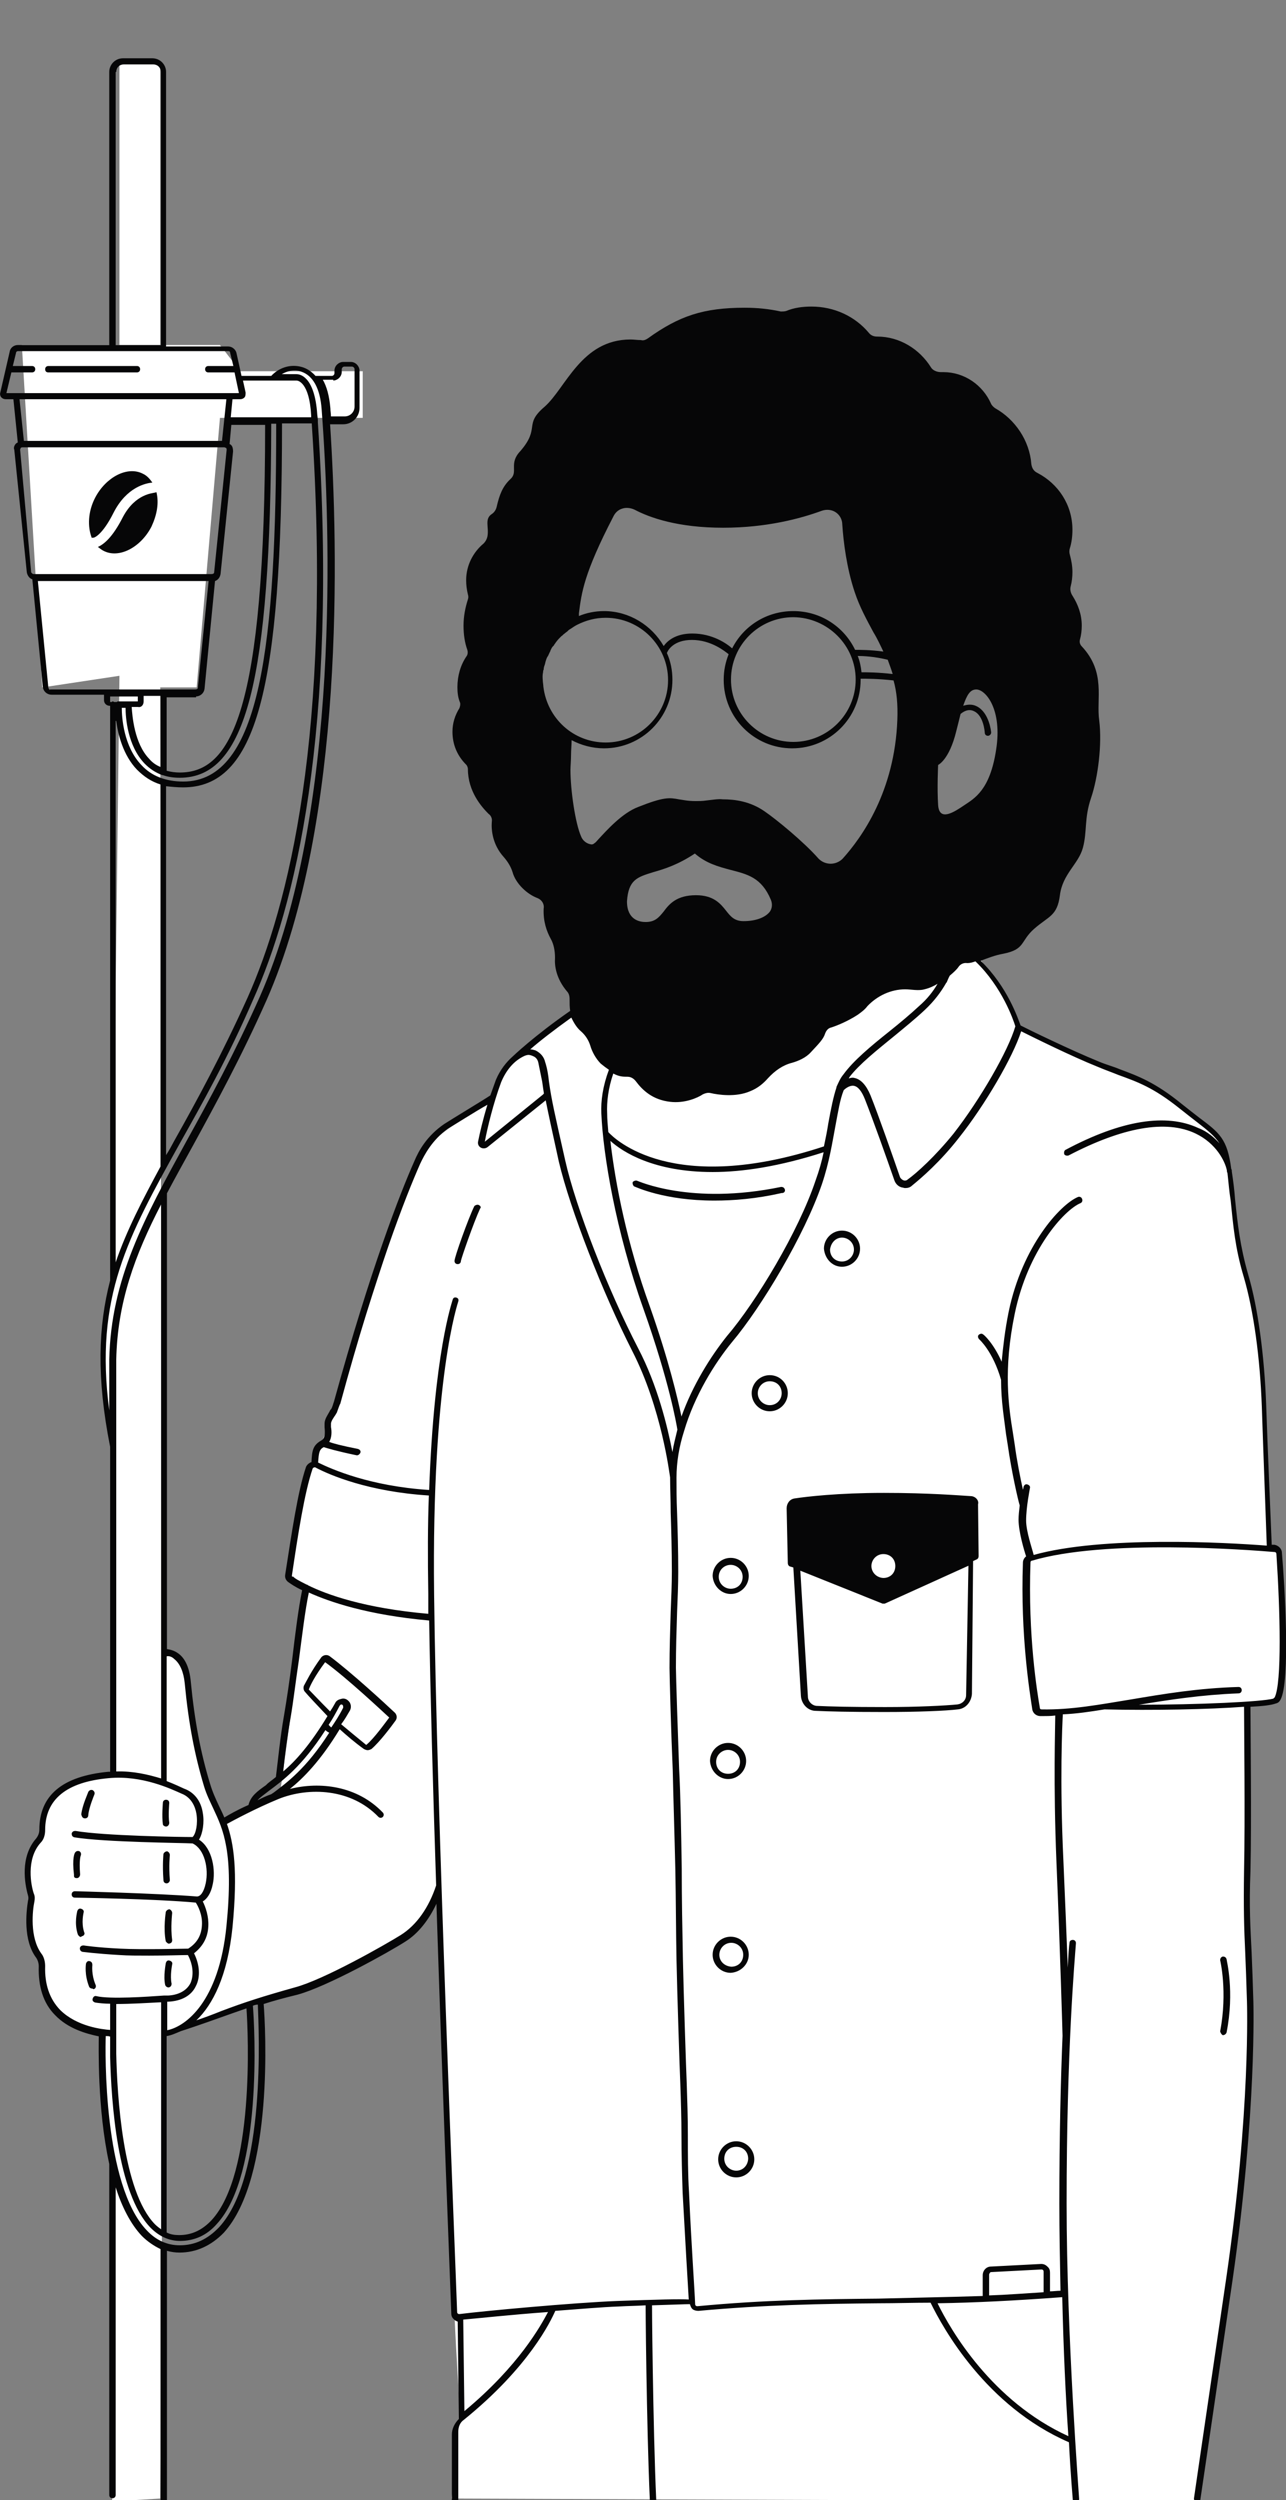 <?xml version="1.0" encoding="utf-8"?>
<!-- Generator: Adobe Illustrator 24.3.0, SVG Export Plug-In . SVG Version: 6.00 Build 0)  -->
<svg version="1.1" id="Слой_1" xmlns="http://www.w3.org/2000/svg" xmlns:xlink="http://www.w3.org/1999/xlink" x="0px" y="0px"
	 viewBox="0 0 441.4 857.9" style="enable-background:new 0 0 441.4 857.9;" xml:space="preserve">
<rect x="0" y="0" width="441.4" height="857.9" fill="#808080" stroke="none"/>
<style type="text/css">
	.st0{fill:#FFFFFF;}
	.st1{fill:#060607;}
</style>
<path class="st0" d="M55,857.4l1-159c0,0,26.5-10,50-16.5c12.2-3.4,26.5-13.5,33.5-17.5c7.9-7.3,11-16.5,11-16.5
	c1.1,39.3,3.4,100.1,5.5,146.5c0.7,15.8,1.4,24.5,2,35.5c0.1,2.5-2.1,1.8-2,4c0.5,9.3-0.8,22.6-1,23.5l256,1c4-39,17-101.5,17-132.5
	c0-15,1-101-0.5-140.5l10.5-2l2-10.5l-1-41h-3.5l-2-56l-2.5-26l-5.5-19.5l-2.5-22.5l-2-12.5l-2.5-4l-3.5-4.5l-8.5-6.5l-15.5-10
	l-20.5-8.5l-20.5-9l-6.5-13l-8.5-13l-135.5,18.5c-18,13-25.5,17.5-31,32.5c-0.2,0.5-18.5,10-25.5,19.5l-27.5,85l-8.5,21l-4.5,15.5
	L99,541.4l6.5,4.5L96,616.4l-19,9.5l-5.5-10l-3.5-13l-5.5-33l-5.5-3l-1.5,3l-0.5-334h12.5l8-92.5h49v-16h-42l-7-9H55v-97H41v97H7.5
	l7,117.5l26.5-4l-2.5,206.5c0,0-2.5,14-3.5,27s3.5,30.5,3.5,30.5v112.5c0,0-21,3-23,12c-0.8,3.8-1.1,6.8-2,9.5
	c-1.3,3.7-3.1,6.6-4,9.5c-1.5,5,1.5,12.5,1.5,12.5s-1,9,0,12.5s2.5,7.5,2.5,7.5s2,15,5,18.5s16.5,6.5,16.5,6.5v26.5l3.5,18v117
	L55,857.4z"/>
<path class="st1" d="M419.7,698.4C419.9,698.4,419.9,698.4,419.7,698.4c0.6,0,1.1-0.4,1.3-0.9c2.8-14.1,0-24.8,0-25.2
	c-0.2-0.6-0.6-0.9-1.3-0.9c-0.6,0.2-0.9,0.6-0.9,1.3c0,0,2.6,10.7,0,24.4C418.9,697.6,419.3,698.2,419.7,698.4z"/>
<path class="st1" d="M440,532.9c0-1.5-1.3-2.6-2.6-2.8c-0.2,0-0.6,0-0.9,0c-0.2-5.6-1.5-35.1-1.9-47.9c-0.6-16.9-2.8-33.4-6.2-44.9
	c-2.8-9.8-3.6-17.3-4.5-25.9c-0.2-3-0.6-6-1.1-9.4c0-0.4,0-0.6-0.2-0.9c-1.3-10.3-4.1-12.4-10.9-17.5c-1.7-1.3-3.6-2.8-6-4.7
	c-9.2-7.5-15-9.6-21.4-12c-2.1-0.9-4.5-1.5-7.1-2.6c-9.6-3.9-24.4-11.1-26.9-12.4c-0.9-2.4-4.5-13.3-13.7-22.2
	c2.4-0.9,4.9-1.9,7.7-2.4c7.7-1.5,5.8-4.3,10.7-8.6c4.9-4.3,7.9-4.3,8.8-11.5c0.9-7.3,6.4-10.7,7.9-16.3s0.4-10.1,2.8-17.1
	c2.4-7.1,3.8-18.4,2.8-26.5c-1.1-7.5,2.4-16.5-6-25.5c-0.6-0.6-0.9-1.5-0.6-2.4c0.4-1.5,0.6-3,0.6-4.7c0-3.9-1.3-7.3-3.2-10.3
	c-0.6-0.9-0.9-2.1-0.6-3.2c0.4-1.5,0.6-3.2,0.6-4.9c0-2.1-0.4-4.1-0.9-6c-0.2-0.6-0.2-1.5,0-2.1c0.6-1.9,0.9-4.1,0.9-6.4
	c0-8.6-4.9-15.8-12-19.5c-1.3-0.6-1.9-1.7-2.1-3c-0.6-8.1-5.6-15.4-12.4-19.2c-0.6-0.4-1.3-1.1-1.5-1.7c-2.8-6.2-9-10.7-16.3-10.7
	c-0.2,0-0.6,0-0.9,0c-1.3,0-2.8-0.6-3.4-1.7c-3.9-6.2-10.7-10.5-18.4-10.5H301c-1.1,0-2.1-0.4-2.8-1.3c-4.7-5.6-11.8-9-19.7-9
	c-3,0-6,0.4-8.6,1.5c-0.6,0.2-1.3,0.2-1.9,0.2c-4.1-0.9-8.1-1.3-12.4-1.3c-14.1,0-22.5,2.8-33.2,10.5c-0.6,0.4-1.5,0.9-2.4,0.6
	c-1.3,0-2.4-0.2-3.6-0.2c-16.9,0-22.2,16.7-29.5,23.1c-7.3,6.2-1.3,7.1-8.3,15.2c-4.1,4.3-0.6,7.1-3.4,9.6c-2.8,2.6-3.8,5.6-4.7,9.4
	c-0.2,1.1-0.9,2.1-1.7,2.6c-2.6,1.7-0.9,4.5-1.5,7.7c-0.2,0.9-0.6,1.7-1.3,2.4c-3.6,3-6,7.5-6,12.6c0,1.7,0.2,3.2,0.6,4.9
	c0.2,0.6,0.2,1.1,0,1.7c-0.9,2.8-1.5,5.8-1.5,9c0,3,0.4,5.8,1.3,8.3c0.2,0.6,0.2,1.5-0.2,2.1c-2.1,3-3.2,6.8-3.2,10.7
	c0,1.9,0.2,3.6,0.9,5.3c0.2,0.6,0,1.3-0.2,1.9c-1.5,2.4-2.4,5.1-2.4,8.1c0,4.5,1.7,8.3,4.7,11.3c0.4,0.4,0.6,1.1,0.6,1.5
	c0,7.7,4.7,13,7.1,15.4c0.9,0.6,1.3,1.7,1.1,2.8c-0.2,2.6,0.2,7.7,4.1,12c1.3,1.5,2.4,3.2,3,5.1c1.1,4.1,5.1,7.7,8.6,9
	c1.5,0.6,2.4,2.1,2.1,3.6c-0.2,4.5,1.1,7.9,2.4,10.3c1.1,1.9,1.5,4.3,1.5,6.6c-0.2,2.8,0.4,7.1,4.1,11.5c0.6,0.6,0.9,1.5,0.9,2.6
	c0,1.5,0,2.8,0.2,4.1c-12.4,8.6-19.7,15.6-19.9,15.8c-1.9,1.7-4.1,4.3-5.6,7.9c-0.6,1.7-1.3,3.6-1.9,5.3c-1.9,1.3-13.5,8.3-15.8,9.8
	c-6,4.1-8.8,9.2-10.3,12.8c-4.9,11.1-15,36.8-27.6,82.6c-0.2,0.4-0.4,1.5-0.9,2.4c-0.2,0.2-0.4,0.4-0.6,0.9
	c-0.6,1.1-1.7,2.6-1.7,4.1c0,0.4,0,0.9,0,1.3c0.2,2.1,0.2,3.8-1.1,4.5c-3,1.7-3.2,3.6-3.4,7.5h-0.2c-0.9,0.4-1.5,1.1-1.7,1.7
	c-2.8,8.3-4.9,22.7-7.1,36.8c-0.2,1.1,0.2,2.1,1.3,2.8c0.6,0.4,2.1,1.5,4.5,2.6c-1.3,6.4-2.4,15.2-3.4,23.7
	c-0.9,7.3-1.9,13.9-2.8,19.2c-1.3,7.3-2.1,15.6-2.8,21.2c-1.3,1.1-2.6,1.9-3.4,2.8c-3,2.1-5.3,3.8-6,6.8c-3.9,1.7-6.8,3.4-8.3,4.3
	c-0.6-1.5-1.3-2.8-1.9-4.1c-1.1-2.4-2.1-4.5-3-7.5c-3.2-10.5-5.3-21.4-6.6-34.9c-0.4-4.7-1.9-8.1-4.3-9.8c-1.5-1.1-2.8-1.3-3.9-1.5
	V409.7v-0.2c2.8-5.3,5.8-10.7,9-16.5c7.7-14.1,16.5-30.2,25.2-49.8c26.9-61.2,24.6-155.1,21.8-197.6h4.5c3.2,0,5.6-2.6,5.6-5.6
	v-12.8c0-1.5-1.3-3-3-3h-2.6c-1.5,0-3,1.3-3,3v0.9c0,0.4-0.4,0.9-0.9,0.9h-5.6c-1.5-1.7-3.2-2.6-4.5-3c-4.3-1.3-8.3,0.4-10.7,3H82.9
	l-1.7-7.7c-0.2-1.3-1.5-2.4-2.8-2.4H57V24.7c0-2.6-2.1-4.7-4.7-4.7H42.2c-2.6,0-4.7,2.1-4.7,4.7v93.7H6.1c-1.3,0-2.6,0.9-2.8,2.4
	l-3.2,13.9c-0.2,0.6,0,1.3,0.4,1.7c0.4,0.4,0.9,0.6,1.5,0.6h2.6l1.5,14.8c-0.2,0.2-0.4,0.2-0.6,0.4c-0.6,0.6-0.9,1.5-0.6,2.1
	l4.3,42.1c0.2,1.1,0.9,2.1,1.9,2.4l3.6,37c0.2,1.5,1.5,2.6,3,2.6h18v1.9c0,1.1,0.9,1.9,1.9,1.9h0.2v197v0.2
	c-4.1,15.8-4.7,33.4,0,57.1V608c-0.2,0-0.4,0-0.6,0c-15.8,1.5-23.7,8.1-23.7,19.9c0,1.1-0.4,2.1-1.1,3c-5.6,6.4-3.9,15.6-2.8,19.5
	c0.2,0.6,0.2,1.3,0,1.9c-0.6,3.8-1.7,13.5,2.8,19.5c0.6,0.9,0.9,1.9,0.9,3c-0.2,6.8,1.5,12.6,5.6,16.7c4.5,4.7,10.7,6.4,15,7.3
	c0,3-0.6,24.6,3.6,43.8v113.6c0,0.6,0.4,1.1,1.1,1.1c0.6,0,1.1-0.4,1.1-1.1V750.6c2.1,6.6,5.1,12.6,9,16.7c1.9,1.9,4.1,3.4,6.4,4.5
	v105c0,0.6,0.4,1.1,1.1,1.1c0.6,0,1.1-0.4,1.1-1.1V772.4c1.5,0.4,2.8,0.6,4.3,0.6c5.8,0,10.9-2.4,15.2-6.8
	c17.3-19,14.3-71,13.7-78.5c3.4-1.1,7.1-2.1,11.6-3.2c10.3-2.8,31.7-14.8,37-18.2c4.5-2.8,8.1-7.5,10.7-13
	c2.1,64.6,4.7,129.6,5.1,140.7c0,0.9,0.4,1.5,1.1,2.1c0.2,0.2,0.6,0.4,1.1,0.6l0.4,33.4c-1.5,1.5-2.4,3.4-2.4,5.3v40.2
	c0,0.6,0.4,1.1,1.1,1.1c0.6,0,1.1-0.4,1.1-1.1v-41.1c0-1.7,0.6-3.2,1.9-4.1c22.5-18.2,29.9-34,31.4-37.4c8.1-0.6,16-1.3,21.8-1.5
	c3.4-0.2,6.4-0.2,9.2-0.4c0,7.9,0.6,56.9,1.9,74.9c0,0.6,0.4,1.1,1.1,1.1c0.6,0,1.1-0.6,1.1-1.1c-1.3-18-1.9-67.2-1.9-74.9
	c7.1-0.2,11.3-0.4,13-0.4c0.2,0.6,0.4,1.3,0.9,1.7c0.4,0.4,1.3,0.6,1.9,0.6h0.2c23.1-2.1,41.9-2.4,61.8-2.6c5.8,0,11.8-0.2,17.8-0.2
	c4.3,8.8,19,35.5,47.5,47.9c0.6,11.8,1.3,19.2,1.3,19.5c0,0.6,0.4,1.1,1.1,1.1c0.6,0,1.1-0.6,1.1-1.1c0-0.6-4.3-55.8-4.3-101.4
	c0-53,2.8-83.8,3.2-89.4c0-0.6-0.4-1.1-1.1-1.1c-0.6,0-1.1,0.4-1.1,0.9c-0.2,1.3-0.4,4.3-0.6,8.6c-0.4-10.3-0.9-23.1-1.5-36.6
	c-1.3-27.8-0.4-46.4-0.2-50.3c4.7-0.2,9.4-0.9,14.3-1.7c16.5,0.4,35.9,0,47.9-0.9c0,6.2,0.4,38.9,0,56.3c-0.2,12.4,0,19.7,0.4,28
	c0.2,4.7,0.4,10.1,0.6,16.9c0,0.4,1.3,37.2-7.1,94.8c-8.6,58.4-11.1,75.7-11.1,75.7c0,0.6,0.4,1.1,0.9,1.3c0,0,0,0,0.2,0
	c0.4,0,1.1-0.4,1.1-0.9c0,0,2.6-17.5,11.1-75.7c8.3-57.7,7.1-94.8,7.1-95.2c-0.2-6.8-0.4-12.2-0.6-16.9c-0.4-8.3-0.9-15.6-0.4-27.8
	c0.4-17.3,0-50.5,0-56.5c4.3-0.2,7.3-0.6,8.6-1.1c0.9-0.2,1.3-0.6,1.7-1.3C443,577,440.9,543.2,440,532.9z M348.5,352.2
	c-2.4,8.3-12,25-21.2,36.8c-6.4,7.9-12.6,13.5-15.8,15.8c-0.4,0.4-1.1,0.4-1.5,0.2s-0.9-0.6-1.1-1.1c-2.6-7.5-7.3-21-10.1-28
	c-1.5-3.6-3.4-5.6-5.6-6c-0.6-0.2-1.3,0-1.9,0.2c0.2-0.2,0.2-0.4,0.2-0.4c3.4-4.5,9.6-9.4,15.6-14.3c3.4-2.8,7.1-5.8,10.3-8.8
	c3.2-3,5.6-6.2,7.3-9.2c0,0,0-0.2,0.2-0.2c0.4-0.9,0.6-1.5,1.1-2.4c1.3-1.1,2.4-2.1,3-3c0.6-0.9,1.7-1.5,3-1.3
	c0.9,0,1.7-0.2,2.8-0.6C344,338.7,347.9,350.2,348.5,352.2z M233.9,486.1c-1.3-6.2-4.3-19.2-10.9-37.9
	c-7.7-21.2-11.8-41.9-13.5-56.7c4.3,3.9,15,10.7,35.1,10.7c10.3,0,22.9-1.9,38.1-6.8c-0.6,3-1.5,6.2-2.8,9.8
	c-5.8,17.3-20.3,41.5-30.4,53.3C243.9,465.5,237.7,475.4,233.9,486.1z M284.3,385.5c-0.4,2.6-0.9,5.1-1.5,7.9
	c-52,17.1-71.9-2.6-74-4.9c-0.2-2.4-0.4-4.5-0.4-6.4c-0.2-3.9,0.4-8.8,2.1-13.7c2.1,1.1,3.4,1.1,4.9,1.1c1.1,0,2.1,0.6,2.8,1.5
	c2.4,3.2,5.8,6.4,11.8,7.1c4.9,0.6,9.4-1.3,11.3-2.6c0.9-0.4,1.7-0.6,2.6-0.4c2.6,0.6,8.6,1.5,13.5-0.6c2.8-1.1,4.7-2.8,6.2-4.5
	c2.4-2.6,5.1-4.5,8.3-5.3c2.1-0.6,4.7-1.7,6.4-3.6c2.8-3,4.3-4.5,4.9-6.4c0.4-1.1,1.1-1.9,2.1-2.1c1.9-0.6,5.6-2.1,9-4.3
	c1.3-0.9,2.6-1.9,3.4-3c3.4-3.6,8.1-5.8,13-5.8c2.1,0,4.5,0.6,6.6,0c1.7-0.4,3.2-1.1,4.5-1.9c-1.5,2.6-3.6,5.3-6.4,7.7
	c-3,2.8-6.6,5.8-10.1,8.6c-6.4,5.1-12.4,10.1-15.8,14.8c-1.1,1.3-1.7,2.8-2.4,4.3c0,0,0,0,0,0.2C286,376.5,285.2,380.6,284.3,385.5z
	 M186.4,230.7c0-0.2,0-0.6,0.2-0.9c0-0.6,0.2-1.3,0.4-1.7c0-0.2,0.2-0.6,0.2-0.9c0.2-0.6,0.4-1.5,0.9-2.1c0.2-0.4,0.4-0.9,0.6-1.3
	c0.2-0.2,0.2-0.6,0.4-0.9c0.2-0.4,0.4-0.9,0.9-1.3c0.2-0.2,0.2-0.4,0.4-0.6c0.6-0.9,1.1-1.5,1.7-2.1c0.2-0.2,0.4-0.4,0.6-0.6
	c0.4-0.2,0.6-0.6,1.1-0.9c0.4-0.4,0.9-0.6,1.3-1.1c0.2-0.2,0.6-0.4,0.9-0.6c0.6-0.4,1.3-0.9,2.1-1.3c3-1.5,6.2-2.4,9.8-2.4
	c11.8,0,21.4,9.6,21.4,21.4c0,11.8-9.6,21.4-21.4,21.4c-11.1,0-20.1-8.3-21.4-19.2c0-0.6-0.2-1.5-0.2-2.1
	C186.2,232.4,186.2,231.5,186.4,230.7z M224.2,299.3c3.9-1.1,8.6-2.6,14.3-6.4c3.9,3.4,8.1,4.5,12.2,5.6c5.8,1.5,10.7,2.6,13.9,10.3
	c0.6,1.5,0.4,3-0.4,4.1c-1.5,1.9-4.7,3.2-9,3.2c-3.2,0-4.5-1.7-6-3.6c-1.9-2.4-4.3-5.3-10.3-5.3c-6.6,0-9.2,3-11.1,5.6
	c-1.7,2.1-3,3.6-6.2,3.6c-1.9,0-6.4-0.6-6.4-7.1C215.7,301.9,218.7,301,224.2,299.3z M242.4,274.7c-1.3,0.2-2.6,0.2-3.6,0.2
	c-2.8,0-4.3-0.4-5.8-0.6c-3.2-0.6-5.1-0.9-13.9,2.6c-5.6,2.1-10.9,8.1-13.7,11.1c-0.4,0.4-0.9,1.1-1.3,1.3c-0.4,0.4-0.9,0.6-1.5,0.4
	c-1.1-0.2-2.6-1.1-3.2-2.8c-1.9-4.3-3.6-15.6-3.6-22.7c0-1.3,0.2-3.2,0.2-5.1c0-1.7,0.2-3.6,0.2-5.1c3.2,1.7,7.1,2.8,11.1,2.8
	c13,0,23.5-10.5,23.5-23.5c0-3.2-0.6-6.4-1.9-9.2c0.4-1.1,2.4-4.5,8.6-4.5c6.6,0,11.3,3.9,12.6,4.9c-1.1,2.8-1.7,5.6-1.7,8.8
	c0,13,10.5,23.5,23.5,23.5s23.5-10.5,23.5-23.5c0-0.2,0-0.2,0-0.4c1.9,0,6,0,11.3,0.6c1.1,3.9,1.5,8.3,1.3,13.5
	c-0.9,24.6-12.2,40.4-18.8,47.7c-1.1,1.1-2.6,1.7-4.1,1.7s-3-0.6-4.1-1.7c-5.1-5.8-14.5-13.5-18.6-16.3c-4.9-3.4-10.1-4.1-14.3-4.1
	C246.5,274.1,244.3,274.5,242.4,274.7z M293.7,233.2c0,11.8-9.6,21.4-21.4,21.4c-11.8,0-21.4-9.6-21.4-21.4
	c0-11.8,9.6-21.4,21.4-21.4C284.1,211.9,293.7,221.5,293.7,233.2z M306.4,231.3c-5.1-0.6-9-0.6-10.7-0.6c-0.2-1.9-0.6-3.9-1.3-5.6
	c1.9,0,5.8,0.2,10.3,1.3C305.3,228.1,305.9,229.6,306.4,231.3z M293.5,223c-3.8-7.9-11.8-13.3-21.2-13.3c-9.2,0-17.1,5.1-21,12.8
	c-1.9-1.7-6.8-5.1-13.7-5.1c-5.8,0-8.6,2.6-9.8,4.3c-4.1-7.1-11.8-12-20.5-12c-3,0-6,0.6-8.6,1.7c0-0.2,0-0.4,0-0.9
	c0.9-7.1,1.7-13.7,11.8-33.2c0.6-1.3,1.7-2.4,3.2-2.8c1.3-0.4,2.8-0.2,4.1,0.4c5.3,2.8,15,6.2,30.4,6.2c15,0,26.7-3.2,33.8-5.8
	c1.7-0.6,3.4-0.4,4.7,0.4c1.5,0.9,2.4,2.6,2.4,4.3c0.4,6,1.5,15,4.3,23.3c1.7,5.1,4.1,9.4,6.4,13.7c1.3,2.1,2.4,4.5,3.4,6.6
	C298.9,223,295,223,293.5,223z M322,262.5c0,0,3.8-1.7,6.2-11.5c0.6-2.4,1.1-4.3,1.5-6c1.1-0.9,2.8-1.9,4.7-0.9
	c3.2,1.5,3.6,7.1,3.6,7.3c0,0.6,0.4,1.1,1.1,1.1c0.6,0,1.1-0.6,1.1-1.1c0-0.2-0.6-6.8-4.9-9c-1.7-0.9-3.4-0.6-4.7-0.2
	c1.3-3.8,2.4-5.6,4.5-5.6c3.2,0,9,6.8,6.8,20.7c-2.1,13.9-7.5,16.7-10.9,19s-8.6,5.8-9,0C321.6,270.5,322,262.5,322,262.5z
	 M199.4,353.9c1.5,1.3,2.6,3,3.2,4.9c0.6,2.1,1.9,4.5,3.6,6.2c1.1,0.9,1.9,1.5,2.8,2.1c-2.1,5.6-2.8,10.7-2.6,15
	c0.6,14.1,4.9,40.2,14.5,67.2c8.8,24.8,11.3,39.4,11.6,41.3c-0.6,2.6-1.3,5.1-1.7,7.7c-1.7-8.8-5.1-22.9-11.8-35.7
	c-10.3-19.9-21.4-48.3-25-64.4c-3.6-16-4.7-20.7-5.6-27.2c-0.2-2.1-0.6-4.5-1.3-6.6c-0.4-1.7-1.5-3-3.2-3.9
	c-0.6-0.2-1.3-0.4-1.9-0.4c3.2-2.8,8.1-6.6,14.1-10.9C197.1,351.3,198.1,352.8,199.4,353.9z M172,371.4c1.7-4.1,4.3-7.3,7.9-9
	c0.4-0.2,1.1-0.4,1.5-0.4c0.4,0,1.1,0.2,1.5,0.4c1.1,0.4,1.7,1.3,1.9,2.4c0.4,2.1,0.9,4.3,1.3,6.4c0.2,1.5,0.4,2.8,0.6,4.1
	c0,0-0.2,0-0.2,0.2l-20.1,16.3C167.3,387,169.3,378.7,172,371.4z M100.2,540.6c2.1-14.1,4.3-28.4,7.1-36.6c0-0.2,0.4-0.4,0.4-0.4
	c0.2,0,0.4-0.2,0.6,0c4.9,2.6,18.2,8.3,38.9,9.6c-0.4,10.1-0.4,21.2-0.2,33.8c0,2.1,0,4.5,0,6.8c-21.8-1.9-34.9-6.6-41.3-9.8
	c-0.2-0.2-0.2-0.2-0.4-0.2c-2.6-1.3-4.1-2.1-4.7-2.8C100.2,541.2,100.2,541,100.2,540.6z M92.5,614.4c4.3-3.2,11.1-8.1,19.2-20.7
	c0.2,0.2,0.6,0.6,1.3,0.9c-7.9,12.4-14.8,17.3-19,20.5l-0.9,0.6c-1.7,0.6-3.2,1.3-4.7,2.1C89.1,616.9,90.6,615.9,92.5,614.4z
	 M112.8,591.9c1.3-1.9,2.6-4.3,3.8-6.6c0.2-0.2,0.4-0.4,0.4-0.4c0.2,0,0.4,0,0.6,0.2c0.2,0.2,0.2,0.6,0.2,0.9
	c-1.3,2.6-2.8,4.9-4.1,6.8C113.4,592.6,113,592.1,112.8,591.9z M120.1,587c0.6-1.1,0.4-2.6-0.6-3.4c-0.6-0.6-1.5-0.9-2.4-0.6
	c-0.9,0.2-1.7,0.6-2.1,1.5c-0.6,1.1-1.1,1.9-1.7,2.8c-3.4-3.4-6.4-6.6-7.3-7.5c0.4-1.3,2.1-4.7,5.6-9.4c7.7,5.6,19.7,16.9,22,19
	c-1.3,1.7-5.3,7.3-7.9,9.4c-3.2-2.6-6.2-5.1-8.6-7.1C118.4,590,119.2,588.5,120.1,587z M59.8,569.3c1.9,1.5,3.2,4.3,3.6,8.3
	c1.3,13.7,3.4,24.6,6.6,35.3c0.9,3,2.1,5.3,3.2,7.7c3.4,7.3,7.1,14.8,4.5,40.6c-2.6,25.7-13.9,34.2-20.3,35.5v-9.8h0.4
	c4.5-0.2,7.9-2.1,9.4-5.3c1.7-3.2,1.3-7.5-0.6-11.3c3-2.4,4.7-5.3,4.9-9.2c0.2-3.4-0.9-6.6-1.9-8.6c1.5-0.9,2.8-2.8,3.4-5.8
	c1.1-4.7,0-12.4-4.7-15.4c1.3-2.1,1.9-6,1.3-9.2c-0.6-4.1-3-7.1-6.4-8.3c-1.3-0.6-3.2-1.5-6-2.6v-42.8
	C57.8,568.2,58.9,568.4,59.8,569.3z M84.6,689.2c0.6,8.8,2.8,56.7-12,72.7c-3.2,3.4-6.8,5.1-11.1,5.1c-1.5,0-3-0.2-4.3-0.9v-67.4
	c1.5-0.2,3-0.9,4.9-1.7c1.3-0.4,7.3-2.4,14.8-5.1C79.4,691,82,690.1,84.6,689.2z M39.9,687.7c5.1,0,11.3-0.4,15.4-0.6V765
	c-0.6-0.4-1.5-1.1-2.1-1.7c-11.1-11.3-13-44.3-13.3-58.6V687.7z M114.3,130.6c1.5,0,3-1.3,3-3v-0.9c0-0.4,0.4-0.9,0.9-0.9h2.6
	c0.4,0,0.9,0.4,0.9,0.9v12.8c0,1.9-1.5,3.4-3.4,3.4h-4.7c0-0.9-0.2-1.9-0.2-2.8c-0.4-4.5-1.3-7.5-2.6-9.8h3.6V130.6z M101.9,130.6
	c0.2,0,4.3,0.4,4.9,12v0.6H79.2l0.6-6.2h2.6c0.6,0,1.1-0.2,1.5-0.6c0.4-0.4,0.4-1.1,0.4-1.7l-0.9-4.1H101.9z M43.1,242.9
	c0,3.2,0.6,13,6.6,19.2c1.7,1.7,3.6,3,6,3.9h0.2c1.7,0.6,3.6,0.9,5.8,0.9c22.7,0,31.2-32.9,31.4-121.5h1.7
	c0,75.9-5.3,122.8-31.9,122.8c-6,0-10.9-1.9-14.3-5.6c-6.2-6.4-6.8-16.5-6.8-19.7H43.1z M49.3,240.7v-1.9h5.8v24.4
	c-1.5-0.6-2.8-1.5-3.9-2.8c-5.1-5.3-5.8-14.8-6-17.8h2.1C48.4,242.9,49.3,242,49.3,240.7z M67.2,239c1.5,0,2.8-1.1,3-2.6l3.6-37
	c1.1-0.4,1.7-1.3,1.9-2.4l4.3-42.1c0-0.9-0.2-1.7-0.6-2.1c-0.2-0.2-0.4-0.4-0.6-0.4l0.6-6.6H91c0,99-11.8,119.3-29.3,119.3
	c-1.5,0-3-0.2-4.5-0.6v-25.2h10.1V239z M8.2,151.3L6.7,137h71l-1.5,14.3H8.2z M62.8,270.2c25,0,34-32.7,34-124.9H107
	c7.1,106.5-8.1,165.8-22,197c-9,19.9-17.5,35.5-25.2,49.2c-0.9,1.7-1.7,3.2-2.8,4.9V269.8C58.9,270,60.8,270.2,62.8,270.2z
	 M39.9,24.7c0-1.5,1.1-2.6,2.6-2.6h10.1c1.5,0,2.6,1.1,2.6,2.6v93.7H39.7V24.7H39.9z M3.9,127.8H11c0.6,0,1.1-0.4,1.1-1.1
	c0-0.6-0.4-1.1-1.1-1.1H4.4l1.1-4.5c0-0.4,0.4-0.6,0.6-0.6h72.3c0.4,0,0.6,0.2,0.6,0.6l1.1,4.5h-8.6c-0.6,0-1.1,0.4-1.1,1.1
	c0,0.6,0.4,1.1,1.1,1.1h9l1.5,7.1h-3.2H5.4H2.2L3.9,127.8z M6.9,154.3c0-0.2,0.2-0.4,0.2-0.6c0,0,0.2-0.2,0.6-0.2h69.3
	c0.2,0,0.4,0.2,0.6,0.2c0,0,0.2,0.2,0.2,0.6l-4.3,42.1c0,0.4-0.4,0.6-0.9,0.6h-61c-0.4,0-0.6-0.2-0.9-0.6L6.9,154.3z M16.6,236
	l-3.6-36.6h58.6L67.9,236c0,0.4-0.4,0.6-0.9,0.6H17.2C17,236.9,16.8,236.5,16.6,236z M37.5,239h9.8v1.7h-3h-0.2h-0.2h-3
	c-0.2,0-0.2,0-0.4,0s-0.2,0-0.4,0.2h-0.9c-0.2,0-0.2-0.2-0.4-0.2s-0.4,0-0.4,0.2h-0.6V239H37.5z M39.9,247.4
	c0.6,4.7,2.4,11.8,7.1,16.7c2.4,2.4,4.9,4.1,8.1,5.1v130.9v0.2c-6.2,11.5-11.6,21.8-15.4,32.9V247.4H39.9z M61.7,392.4
	c7.7-13.7,16.5-29.3,25.2-49.4c14.1-31.4,29.3-91.1,22.2-198.1v-0.9l-0.2-1.7c-0.9-13.7-6.4-13.9-7.1-13.9h-5.1
	c1.9-1.1,4.3-1.7,6.6-0.9c4.1,1.3,6.6,5.8,7.1,13c3,39.4,6.6,138.2-21.2,201.5c-8.8,19.7-17.5,35.7-25.2,49.6
	c-14.5,26.5-25.9,47.3-26.5,74.9v17.5C32.4,445,43.9,424.5,61.7,392.4z M39.9,466.6c0.4-19.7,6.4-35.9,15.4-53.3v197
	c-4.3-1.3-9.6-2.6-15.4-2.4V466.6z M15.5,674.7c0-1.5-0.4-3.2-1.3-4.3c-4.1-5.6-3-15-2.4-17.8c0.2-1.1,0.2-1.9-0.2-2.8
	c-0.9-2.6-2.8-11.8,2.4-17.5c1.1-1.1,1.5-2.8,1.5-4.3c0-10.5,7.3-16.5,21.8-17.8c11.5-1.1,21.6,3.8,25,5.3c3.4,1.3,4.7,4.5,5.1,6.8
	c0.6,3.6-0.2,7.1-1.3,8.1c-3.9,0-30.4-0.4-40.2-2.1c-0.6,0-1.1,0.2-1.3,0.9c0,0.6,0.2,1.1,0.9,1.3c10.3,1.7,37.4,1.9,40.6,2.1
	c4.1,1.9,5.6,8.6,4.5,13.7c-0.6,2.8-1.7,4.5-3,4.5C53.6,649.7,26,649,25.7,649c-0.6,0-1.1,0.4-1.1,1.1c0,0.6,0.4,1.1,1.1,1.1
	c0.2,0,27.4,0.4,41.5,1.7c0.6,0.9,2.4,4.1,2.1,7.9c-0.2,3.4-1.7,6-4.7,7.9c-2.1,0-15.6,0.4-23.3,0c-8.3-0.4-12.6-1.1-12.6-1.1
	c-0.6,0-1.1,0.2-1.3,0.9c0,0.6,0.2,1.1,0.9,1.3c0.2,0,4.3,0.6,12.8,1.1c2.8,0.2,6.4,0.2,10.1,0.2c5.8,0,11.3-0.2,13.3-0.2
	c1.7,3.2,2.1,6.8,0.9,9.6c-1.3,2.6-4.1,4.1-7.7,4.3h-1.5c-5.6,0.4-18.4,1.3-23.1,0.2c-0.6-0.2-1.1,0.2-1.3,0.9
	c-0.2,0.6,0.2,1.1,0.9,1.3c1.3,0.2,3.2,0.4,5.1,0.4v9c-2.6-0.2-11.3-1.1-17.1-6.8C17,686,15.3,680.9,15.5,674.7z M75.2,764.3
	c-3.9,4.1-8.3,6.2-13.5,6.2c-4.3,0-8.1-1.7-11.3-5.1c-15-15.6-14.3-61.6-14.1-66.7c0.6,0,1.1,0,1.5,0.2c0,1.3,0,3.9,0,6.8v0.2
	c0.4,15.2,2.4,46.8,13.9,58.6c3,3,6.4,4.5,10.1,4.5c4.9,0,9.2-1.9,12.6-5.8c15.8-17.1,13-67.6,12.4-74.9c0.4-0.2,1.1-0.4,1.7-0.4
	C88.8,696.7,91.4,746.8,75.2,764.3z M137.6,664c-5.1,3.2-26.5,15.4-36.4,18c-10.7,3-17.3,5.1-25.2,8.1c-3.2,1.3-6.2,2.4-8.6,3.2
	c5.6-5.3,10.7-15.2,12.4-31.9c1.9-19.7,0.4-28.9-1.9-35.5c2.4-1.3,9.8-5.3,17.8-8.6c10.3-4.1,24.8-3.6,34.2,6.2
	c0.4,0.4,1.1,0.4,1.5,0c0.4-0.4,0.4-1.1,0-1.5c-8.8-9.2-21.6-10.7-31.9-8.1c4.5-3.6,10.5-9.6,17.1-20.5c2.1,1.9,5.1,4.5,8.3,6.8
	c0.4,0.2,0.9,0.4,1.3,0.4s0.9-0.2,1.3-0.4c2.8-2.4,6.8-7.7,8.3-9.8c0.6-0.9,0.4-1.9-0.2-2.6c-3.4-3.2-15-13.9-22.5-19.5
	c-0.9-0.6-2.1-0.4-2.8,0.4c-3.6,4.9-5.3,8.6-6,9.8c-0.2,0.6-0.2,1.5,0.4,2.1c0.9,1.1,4.1,4.5,7.7,8.3c-5.8,9.6-10.9,15.4-15.2,19
	c0.6-5.6,1.5-12.6,2.6-18.8c0.9-5.3,1.7-12.2,2.8-19.5c1.1-8.3,2.1-16.9,3.4-23.1c7.1,3.2,20.1,7.7,41.3,9.6
	c0.4,24.8,1.3,57.5,2.4,90.9C147.2,654.6,143,660.6,137.6,664z M159.4,827.4L159,796c4.7-0.4,16.7-1.7,29.1-2.6
	C185.7,797.9,178.2,811.8,159.4,827.4z M212,789.6c-15.2,0.6-45.6,3.4-54.3,4.5c-0.2,0-0.4,0-0.6-0.2c-0.2-0.2-0.2-0.4-0.2-0.6
	c-0.6-17.8-7.1-175-7.9-246.2c-0.9-74.6,8.3-100.3,8.3-100.5c0.2-0.6,0-1.1-0.6-1.3c-0.6-0.2-1.1,0-1.3,0.6
	c-0.2,0.9-6.4,18-8.1,65.4c-20.3-1.3-33.4-7.1-38.1-9.4c0.2-3.4,0.4-4.5,1.9-5.3c1.3,0.4,4.1,1.3,11.3,2.8h0.2
	c0.4,0,0.9-0.4,1.1-0.9c0.2-0.6-0.2-1.1-0.9-1.3c-5.6-1.1-8.6-1.9-9.8-2.4c0.9-1.5,0.9-3.6,0.6-5.1c0-0.4,0-0.9,0-1.1
	c0-0.9,0.9-2.1,1.5-3c0.2-0.4,0.6-0.9,0.6-1.1c0.4-1.1,0.9-2.6,1.1-2.8c12.4-45.6,22.5-71.2,27.4-82.3c1.5-3.2,4.1-8.1,9.4-12
	c1.9-1.1,9.6-6,13.7-8.3c-1.5,4.9-2.6,9.6-3.2,12.6c-0.2,0.9,0.2,1.7,0.9,2.1c0.6,0.4,1.7,0.4,2.4-0.2l19.9-16
	c0.9,4.5,2.1,10.1,4.5,21c3.9,16.5,15,44.9,25.2,65c10.1,19.7,12.8,42.3,13,43.4c0,3.4,0.2,7.7,0.2,12c0.2,6,0.4,13,0.4,20.3
	c0,4.5-0.2,9-0.4,13.9c-0.2,6.4-0.4,12.8-0.4,19.2c0,2.6,0.6,24,1.1,34.9c0.2,9.2,0.6,21.6,0.9,34.4c0.2,10.3,0.2,20.7,0.4,31
	c0.2,10.3,1.1,38.1,1.3,42.3c0.2,5.8,0.4,12,0.4,17.8c0,6.6,0.2,13.5,0.4,19.7c0.9,16.3,1.7,30.2,2.1,36.6
	C233.6,788.9,225.9,789.1,212,789.6z M366.7,836c-26.3-12-40.4-36.4-44.9-45.6c12.8-0.2,26.7-0.9,42.8-2.1
	C365,806,365.8,823.1,366.7,836z M358.3,786.6c-6.6,0.4-12.8,0.9-18.8,1.1v-7.1c0-0.4,0.4-0.9,0.6-0.9l17.3-0.9c0.2,0,0.4,0,0.6,0.2
	c0.2,0.2,0.2,0.4,0.2,0.6V786.6z M362.6,638.8c1.3,31,2.1,59.5,2.1,59.7s0,0.2,0,0.2c-0.6,14.5-1.1,33.8-1.1,57.5
	c0,9.8,0.2,19.9,0.4,29.9c-1.3,0-2.4,0.2-3.6,0.2v-6.4c0-0.9-0.2-1.5-0.9-2.1c-0.6-0.6-1.3-0.9-2.1-0.9l-17.3,0.9
	c-1.5,0-2.8,1.3-2.8,3v7.1c-12.8,0.4-24.6,0.6-35.9,0.9c-19.9,0.2-38.7,0.4-62,2.6c-0.2,0-0.4,0-0.6-0.2c-0.2-0.2-0.2-0.4-0.2-0.6
	c-0.2-5.1-1.3-20.3-2.1-38.3c-0.4-6.2-0.4-13-0.4-19.7c0-6-0.2-12-0.4-18c-0.2-4.3-1.1-31.9-1.3-42.3c-0.2-10.1-0.4-20.7-0.4-31
	c-0.2-12.8-0.4-25.2-0.9-34.4c-0.4-10.7-1.1-32.3-1.1-34.6c0-6.4,0.2-12.8,0.4-19c0.2-4.9,0.4-9.4,0.4-13.9c0-7.3-0.2-14.3-0.4-20.3
	c-0.2-4.5-0.2-8.6-0.2-12c0-5.3,0.9-10.7,2.6-16c3.6-12.2,10.5-23.3,16.5-30.6c10.1-12,24.8-36.6,30.8-54.1
	c2.6-7.7,3.6-14.5,4.7-20.3c0.9-4.7,1.5-8.8,2.8-12c0.4-0.4,1.9-1.7,3.4-1.5s2.8,1.9,3.9,4.7c2.8,7.1,7.5,20.3,10.1,27.8
	c0.4,1.1,1.3,2.1,2.6,2.4c0.4,0,0.6,0.2,1.1,0.2c0.9,0,1.7-0.2,2.4-0.9c3.2-2.6,9.6-8.1,16-16.3c9-11.3,18.6-27.8,21.4-36.6
	c3.8,1.9,17.3,8.6,26.3,12.2c2.6,1.1,4.9,1.9,7.1,2.8c6.6,2.4,12,4.3,21,11.5c2.4,1.9,4.3,3.4,6,4.7c3.6,2.8,6,4.7,7.7,7.3
	c-1.7-1.9-4.1-4.1-7.3-5.3c-10.9-5.1-26.3-2.8-45.6,7.5c-0.4,0.2-0.6,0.9-0.4,1.5c0.2,0.4,0.9,0.6,1.5,0.4
	c18.4-9.6,33.4-12.4,43.6-7.5c7.1,3.4,10.1,9.6,10.7,12.6c0,0.2,0,0.6,0.2,0.9c0.4,3.4,0.6,6.4,1.1,9.4c0.9,8.8,1.5,16.3,4.5,26.3
	c3.4,11.6,5.6,27.8,6.2,44.5c0.4,12.6,1.5,41.5,1.7,47.7c-14.1-1.1-56.5-3.4-80,3.2c-0.6-2.4-2.6-8.1-2.6-11.8
	c0-4.7,1.3-10.9,1.3-11.1c0.2-0.6-0.2-1.1-0.9-1.3c-0.6-0.2-1.1,0.2-1.3,0.9c0,0,0,0.4-0.2,0.9c-0.9-4.1-2.1-10.1-2.8-15.4
	c-0.2-1.3-0.4-2.6-0.6-3.9c-1.5-9.2-3.4-21.8,0.6-41.1c4.5-21.8,16.9-35.5,22.5-37.9c0.6-0.2,0.9-0.9,0.6-1.5
	c-0.2-0.6-0.9-0.9-1.5-0.6c-6,2.6-19,16.7-23.7,39.4c-1.3,6.4-1.9,12-2.4,17.1c-2.8-6.4-6.2-9.4-6.4-9.4c-0.4-0.4-1.1-0.2-1.5,0.2
	c-0.4,0.4-0.2,1.1,0.2,1.5c0,0,4.7,4.1,7.5,13.9c0,7.5,1.1,13.5,1.7,18.6c0.2,1.3,0.4,2.6,0.6,3.8c1.3,9.2,3.6,19.2,4.1,20.7
	c-0.2,1.7-0.4,3.4-0.4,4.9c0,4.1,1.9,10.5,2.6,12.6c-0.6,0.4-1.1,1.3-1.1,2.1c-0.9,25.2,2.4,44.9,3.2,50.3c0.2,1.5,1.5,2.4,2.8,2.4
	c0.2,0,0.4,0,0.6,0c1.5,0,3,0,4.5-0.2C362.2,593,361.5,611.6,362.6,638.8z M437.5,582.5c-0.2,0.2-0.4,0.2-0.4,0.4
	c-4.1,1.1-25.7,2.1-46.2,2.1c10.5-1.7,21.4-3.4,34.2-3.9c0.6,0,1.1-0.4,1.1-1.1c0-0.6-0.4-1.1-1.1-1.1c-13.9,0.4-25.7,2.4-37,4.3
	c-10.5,1.7-20.3,3.6-30.6,3.4c-0.4,0-0.6-0.2-0.6-0.6c-0.9-5.3-4.1-24.6-3.2-49.8c0-0.4,0.2-0.6,0.4-0.6c25-7.5,73.8-3.8,83.4-3
	c0.4,0,0.6,0.4,0.6,0.6C439.4,552.8,440,577.6,437.5,582.5z"/>
<path class="st1" d="M257,670.8c0-3.4-2.8-6.2-6.2-6.2c-3.4,0-6.2,2.8-6.2,6.2s2.8,6.2,6.2,6.2C254.2,676.8,257,674.1,257,670.8z
	 M246.9,670.8c0-2.1,1.7-4.1,4.1-4.1c2.1,0,4.1,1.7,4.1,4.1c0,2.4-1.7,4.1-4.1,4.1C248.6,674.7,246.9,673,246.9,670.8z"/>
<path class="st1" d="M252.7,734.8c-3.4,0-6.2,2.8-6.2,6.2s2.8,6.2,6.2,6.2s6.2-2.8,6.2-6.2S256.1,734.8,252.7,734.8z M252.7,744.9
	c-2.1,0-4.1-1.7-4.1-4.1c0-2.4,1.7-4.1,4.1-4.1c2.4,0,4.1,1.7,4.1,4.1C256.7,743.1,255,744.9,252.7,744.9z"/>
<path class="st1" d="M249.9,610.5c3.4,0,6.2-2.8,6.2-6.2s-2.8-6.2-6.2-6.2s-6.2,2.8-6.2,6.2C243.9,607.8,246.7,610.5,249.9,610.5z
	 M249.9,600.5c2.1,0,4.1,1.7,4.1,4.1c0,2.4-1.7,4.1-4.1,4.1c-2.4,0-4.1-1.7-4.1-4.1C245.8,602.2,247.8,600.5,249.9,600.5z"/>
<path class="st1" d="M250.8,547c3.4,0,6.2-2.8,6.2-6.2s-2.8-6.2-6.2-6.2c-3.4,0-6.2,2.8-6.2,6.2C244.8,544.2,247.5,547,250.8,547z
	 M250.8,537c2.1,0,4.1,1.7,4.1,4.1c0,2.4-1.7,4.1-4.1,4.1c-2.1,0-4.1-1.7-4.1-4.1C246.7,538.7,248.6,537,250.8,537z"/>
<path class="st1" d="M264.2,471.9c-3.4,0-6.2,2.8-6.2,6.2s2.8,6.2,6.2,6.2c3.4,0,6.2-2.8,6.2-6.2S267.7,471.9,264.2,471.9z
	 M264.2,482.2c-2.1,0-4.1-1.7-4.1-4.1c0-2.1,1.7-4.1,4.1-4.1c2.4,0,4.1,1.7,4.1,4.1C268.3,480.3,266.6,482.2,264.2,482.2z"/>
<path class="st1" d="M289,434.7c3.4,0,6.2-2.8,6.2-6.2s-2.8-6.2-6.2-6.2c-3.4,0-6.2,2.8-6.2,6.2C283.1,431.9,285.6,434.7,289,434.7z
	 M289,424.7c2.1,0,4.1,1.7,4.1,4.1c0,2.1-1.7,4.1-4.1,4.1c-2.4,0-4.1-1.7-4.1-4.1C285.2,426.4,286.9,424.7,289,424.7z"/>
<path class="st1" d="M269.4,408.2c-0.2-0.6-0.6-0.9-1.3-0.9c-31,6.4-49.2-2.1-49.4-2.1c-0.4-0.2-1.1,0-1.5,0.4
	c-0.2,0.4,0,1.1,0.4,1.5c0.6,0.2,10.3,4.9,27.6,4.9c6.6,0,14.3-0.6,23.1-2.6C269.1,409.5,269.6,408.8,269.4,408.2z"/>
<path class="st1" d="M164.3,413.5c-0.4-0.2-1.1,0-1.5,0.4c-2.1,4.3-6.8,17.5-6.8,18.8c0,0.6,0.4,1.1,1.1,1.1c0.6,0,1.1-0.4,1.1-1.1
	c0.2-1.1,4.3-13,6.6-18C165.2,414.4,165,413.8,164.3,413.5z"/>
<path class="st1" d="M32.2,184.5c0,0,2.8-0.6,6.8-8.6c4.5-8.8,11.1-10.1,13.3-10.3c-0.9-1.3-1.9-2.4-3.2-3
	c-5.3-2.8-12.8,1.1-16.5,8.3c-2.4,4.7-2.6,9.8-1.1,13.7C31.7,184.5,32,184.5,32.2,184.5z"/>
<path class="st1" d="M42.2,177.4c-3.6,7.1-6.6,9.4-8.6,10.3c0.6,0.4,1.1,0.9,1.9,1.3c5.3,2.8,12.8-1.1,16.5-8.3
	c1.9-4.1,2.6-8.1,1.7-11.8c-0.2,0-0.4,0.2-0.9,0.2C52.7,169.3,46.5,169.3,42.2,177.4z"/>
<path class="st1" d="M333.1,513.4c-3.6-0.2-14.1-1.1-29.7-1.1c-15.8,0-26.7,1.3-30.6,1.9c-1.7,0.2-2.8,1.7-2.8,3.4l0.4,18.8
	c0,0.4,0.2,0.9,0.6,1.1l1.3,0.4l2.6,44.1c0.2,2.8,2.4,5.1,5.1,5.1c4.1,0.2,11.6,0.4,23.5,0.4c11.5,0,21.2-0.4,25.2-0.9
	c2.8-0.2,4.7-2.6,4.9-5.3l0.4-45.6l1.3-0.6c0.4-0.2,0.6-0.6,0.6-1.1l-0.2-17.8C336.1,514.9,334.8,513.4,333.1,513.4z M299.1,537.4
	c0-2.1,1.7-4.1,4.1-4.1c2.4,0,4.1,1.7,4.1,4.1c0,2.4-1.7,4.1-4.1,4.1C300.8,541.4,299.1,539.5,299.1,537.4z M331.6,581.7
	c0,1.7-1.3,3-3,3.2c-4.1,0.4-13.5,0.9-24.8,0.9c-12,0-19.2-0.2-23.3-0.4c-1.7,0-3.2-1.5-3.2-3.2l-2.6-43.2l28.2,11.3
	c0.2,0,0.2,0,0.4,0s0.2,0,0.4,0l28.7-13L331.6,581.7z"/>
<path class="st1" d="M57.2,646.3c0.6,0,1.1-0.6,1.1-1.1c-0.4-4.9,0-8.6,0-8.6c0-0.6-0.4-1.1-0.9-1.3c-0.6,0-1.1,0.4-1.3,0.9
	c0,0.2-0.4,3.6,0,9C56.1,645.8,56.5,646.3,57.2,646.3z"/>
<path class="st1" d="M57,626.8C57,626.8,57.2,626.8,57,626.8c0.6,0,1.1-0.6,1.1-1.3c-0.4-2.4,0-6.8,0-6.8c0-0.6-0.4-1.1-1.1-1.1
	c-0.6,0-1.1,0.4-1.1,1.1c0,0.2-0.4,4.5,0,7.3C55.9,626.4,56.5,626.8,57,626.8z"/>
<path class="st1" d="M58,667C58.3,667,58.3,667,58,667c0.9-0.2,1.1-0.6,1.1-1.3c-0.6-4.1,0-9.2,0-9.2c0-0.6-0.4-1.1-0.9-1.3
	c-0.6,0-1.1,0.4-1.3,0.9c0,0.2-0.9,5.6,0,10.1C57.2,666.6,57.6,667,58,667z"/>
<path class="st1" d="M29.2,624c0.6,0,1.1-0.4,1.1-1.1c0.2-2.6,2.1-7.1,2.1-7.1c0.2-0.6,0-1.1-0.6-1.5c-0.6-0.2-1.1,0-1.5,0.6
	c0,0.2-2.1,4.7-2.4,7.7C28.1,623.6,28.5,624,29.2,624z"/>
<path class="st1" d="M32.2,682.6c0.6-0.2,0.9-0.9,0.6-1.5c-1.5-3.6-1.1-6.6-1.1-6.8c0-0.6-0.2-1.1-0.9-1.3c-0.6-0.2-1.1,0.2-1.3,0.9
	c0,0.2-0.6,3.6,1.1,7.9c0.2,0.4,0.6,0.6,1.1,0.6C32,682.6,32,682.6,32.2,682.6z"/>
<path class="st1" d="M57.8,682H58c0.6-0.2,0.9-0.6,0.9-1.3c-0.6-2.6,0.2-6.6,0.2-6.6c0.2-0.6-0.2-1.1-0.9-1.3s-1.1,0.2-1.3,0.9
	c0,0.2-0.9,4.5-0.2,7.5C56.8,681.5,57.2,682,57.8,682z"/>
<path class="st1" d="M26.4,644.5c0.6,0,1.1-0.6,1.1-1.3c-0.4-4.9,0.2-6.4,0.2-6.4c0.2-0.4,0.2-1.1-0.4-1.5c-0.4-0.2-1.1-0.2-1.5,0.4
	c-0.2,0.2-1.1,1.9-0.4,7.7C25.3,644.3,25.7,644.5,26.4,644.5z"/>
<path class="st1" d="M28.3,664.4c0.6-0.2,0.9-0.9,0.6-1.3c-1.1-3.4-0.2-6.6-0.2-6.8c0.2-0.6-0.2-1.1-0.9-1.3
	c-0.6-0.2-1.1,0.2-1.3,0.9c0,0.2-1.1,3.9,0.2,7.9c0.2,0.4,0.6,0.9,1.1,0.9C28.1,664.4,28.1,664.4,28.3,664.4z"/>
<path class="st1" d="M16.6,127.8h30.4c0.6,0,1.1-0.4,1.1-1.1c0-0.6-0.4-1.1-1.1-1.1H16.6c-0.6,0-1.1,0.4-1.1,1.1
	C15.5,127.4,15.9,127.8,16.6,127.8z"/>
</svg>
